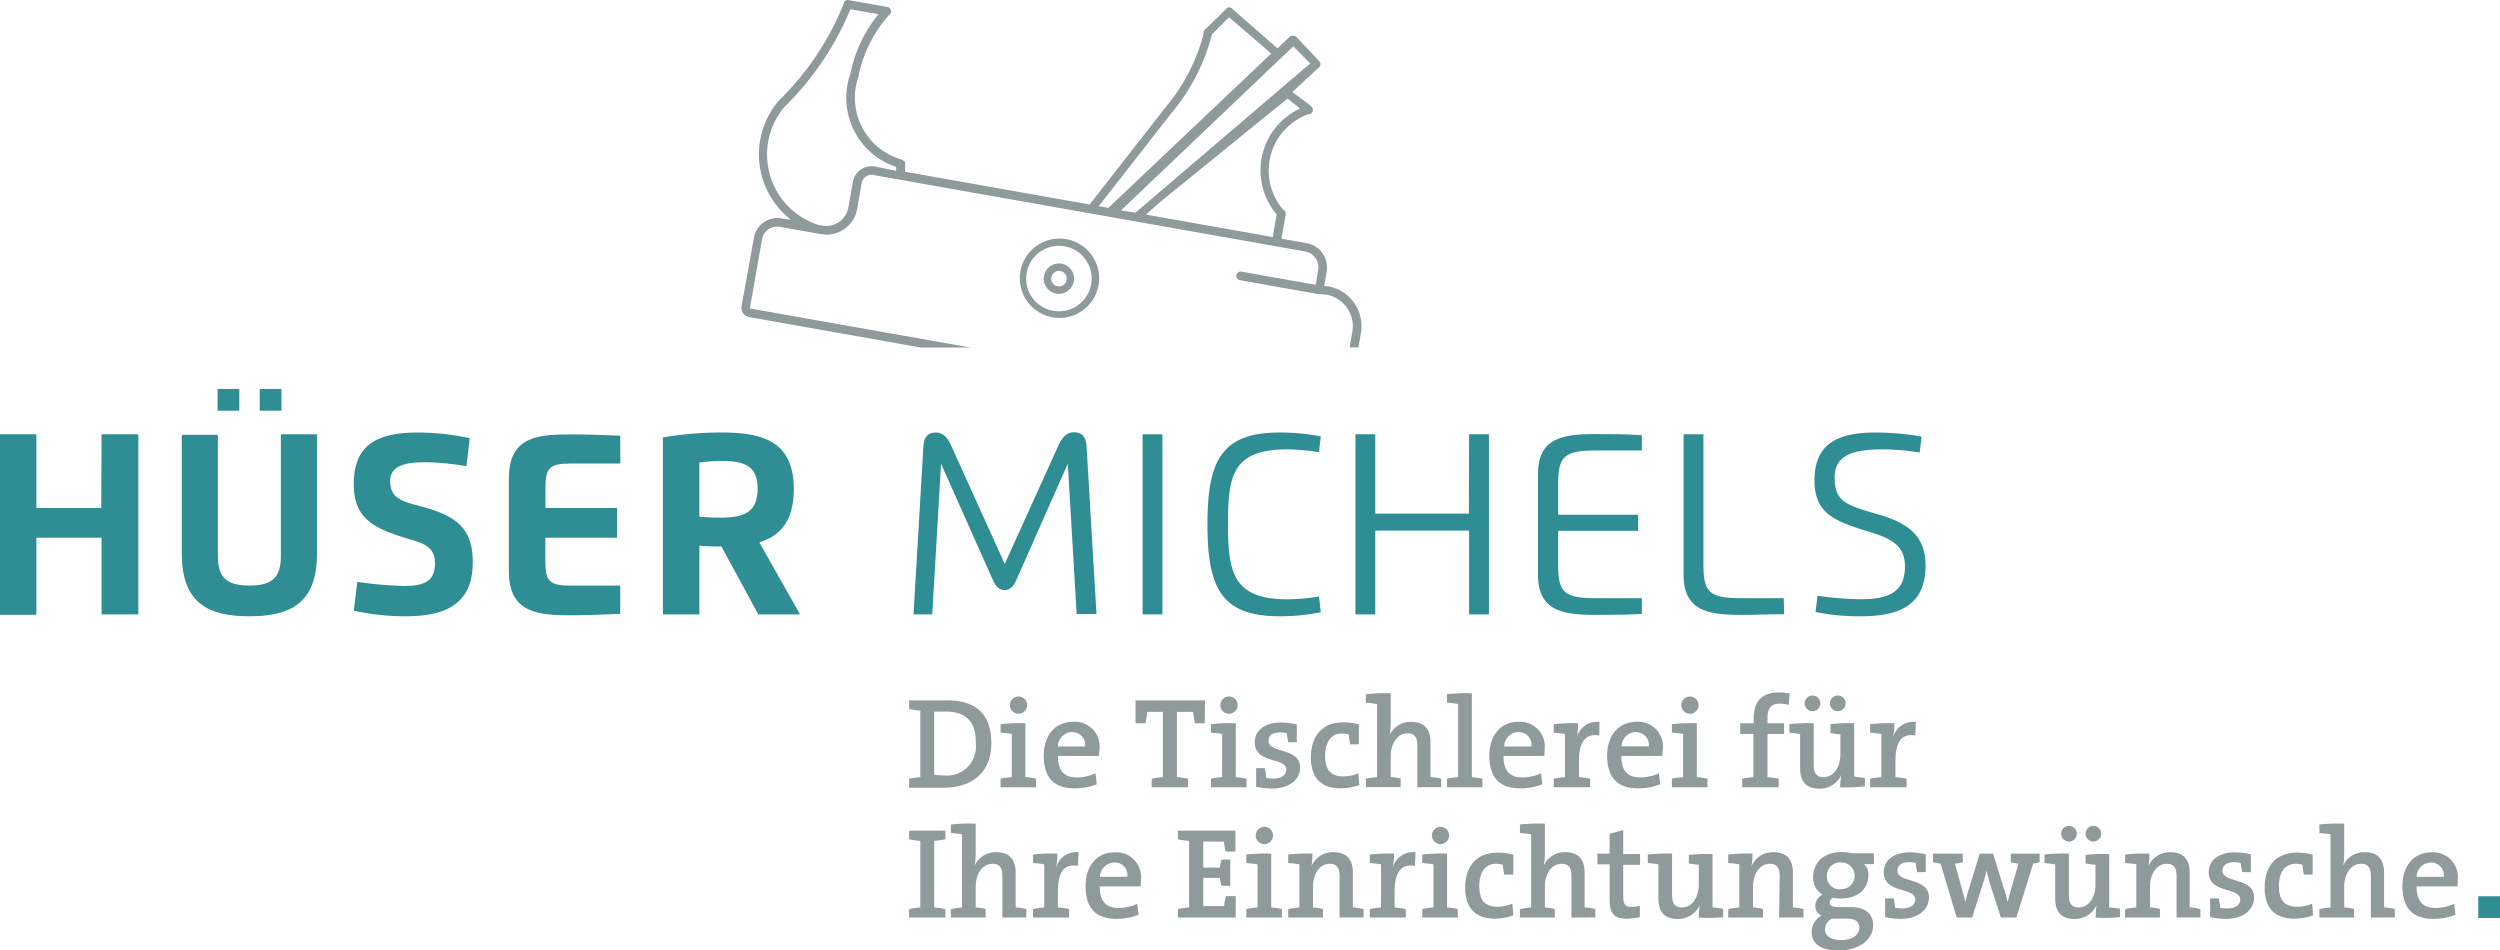 <?xml version="1.0" encoding="UTF-8"?>
<svg xmlns="http://www.w3.org/2000/svg" id="Ebene_1" data-name="Ebene 1" viewBox="0 0 252.08 95.84">
  <defs>
    <style>.cls-1{fill:#2e8e93;}.cls-2{fill:#8f9a9b;}</style>
  </defs>
  <path class="cls-1" d="M11.57,45.57h3.71V63.73H11.57V56H5v7.77H1.33V45.57H5V53h6.54Z" transform="translate(-1.33 -1.78)"></path>
  <path class="cls-1" d="M33.29,57.62c0,5-2.69,6.3-6.81,6.3s-6.82-1.31-6.82-6.3v-12H23.3V57.82c0,2.16.83,3,3.18,3s3.17-.85,3.17-3V45.57h3.64Z" transform="translate(-1.33 -1.78)"></path>
  <path class="cls-1" d="M40.67,50.27c0,1.82,1.25,2.07,3.33,2.63,3.48.94,5,2.28,5,5.57,0,4-2.44,5.45-6.74,5.45A24.47,24.47,0,0,1,37,63.36l.36-2.91a37.1,37.1,0,0,0,4.75.41c1.91,0,3.08-.43,3.08-2.26s-1.33-2.07-3-2.58C38.91,55,37,54,37,50.59c0-3.94,2.32-5.2,6.5-5.2a26.16,26.16,0,0,1,5.2.57l-.34,2.83a25.91,25.91,0,0,0-4-.4C42.89,48.39,40.67,48.45,40.67,50.27Z" transform="translate(-1.33 -1.78)"></path>
  <path class="cls-1" d="M63.88,48.52h-5c-2.17,0-2.55.45-2.55,2.46V53h7.22V56H56.32v2.36c0,2,.38,2.47,2.55,2.47h5v2.85c-1.28.06-3.71.14-4.93.14-3.28,0-6.3-.18-6.3-4.44V50c0-4.25,3-4.42,6.3-4.42,1.32,0,3.68.07,4.93.13Z" transform="translate(-1.33 -1.78)"></path>
  <path class="cls-1" d="M71.85,63.73H68.17V45.89a34.33,34.33,0,0,1,5.91-.5c4,0,7.29.79,7.29,5.7,0,3.21-1.35,4.72-3.48,5.37L82,63.73H77.79l-3.72-6.85c-.74,0-1.58,0-2.22-.08Zm0-9.86a18.56,18.56,0,0,0,2.24.1c2.28,0,3.63-.59,3.63-2.89,0-2-.9-2.82-3.55-2.82a18.21,18.21,0,0,0-2.32.16Z" transform="translate(-1.33 -1.78)"></path>
  <path class="cls-1" d="M102.64,58.64l5.44-12c.4-.87.91-1.28,1.51-1.28.81,0,1.24.43,1.3,1.4l1,16.94h-2L109,48.53,103.8,60.28c-.29.65-.62,1-1.17,1s-.89-.35-1.18-1L96.22,48.54l-.89,15.19H93.44l1-16.95c.06-1,.47-1.39,1.28-1.39.59,0,1.09.38,1.49,1.26Z" transform="translate(-1.33 -1.78)"></path>
  <path class="cls-1" d="M116.54,45.57h2V63.73h-2Z" transform="translate(-1.33 -1.78)"></path>
  <path class="cls-1" d="M134.51,63.51a20.38,20.38,0,0,1-4.14.41c-5.87,0-7.29-2.82-7.29-9.27s1.43-9.26,7.29-9.26a21.5,21.5,0,0,1,4.14.39l-.19,1.6a21.84,21.84,0,0,0-3.17-.29c-5.58,0-6,2.68-6,7.56s.54,7.56,6,7.56a21.23,21.23,0,0,0,3.18-.28Z" transform="translate(-1.33 -1.78)"></path>
  <path class="cls-1" d="M149.46,45.57h2V63.73h-2V55.28H140v8.45h-2V45.57h2v8h9.44Z" transform="translate(-1.33 -1.78)"></path>
  <path class="cls-1" d="M166.88,47.2h-4.55c-3.34,0-3.89.6-3.89,3.48v3h8.07V55.3h-8.07v3.35c0,2.87.55,3.45,3.89,3.45h4.55v1.59c-1.44.07-3.08.09-4.47.09-3.07,0-6-.16-6-4V49.55c0-3.85,2.9-4,6-4,1.16,0,3,0,4.47.11Z" transform="translate(-1.33 -1.78)"></path>
  <path class="cls-1" d="M181.23,63.71c-1.46,0-2.87.07-4.14.07-3.08,0-6-.16-6-4V45.57h2V58.65c0,2.85.54,3.45,3.89,3.45h4.21Z" transform="translate(-1.33 -1.78)"></path>
  <path class="cls-1" d="M186.32,49.88c0,2.39,1,2.8,4.17,3.7,2.94.84,5,2,5,5.23,0,3.74-2.31,5.11-6.45,5.11a22,22,0,0,1-4.64-.43l.19-1.64a32.09,32.09,0,0,0,4.37.35c2.6,0,4.45-.59,4.45-3.3,0-2.26-1.55-2.88-4-3.62-3.21-1-5.12-1.81-5.12-5.05,0-3.65,2.22-4.84,6.2-4.84a27.27,27.27,0,0,1,4.59.41l-.18,1.61a24.49,24.49,0,0,0-3.62-.32C188.66,47.09,186.32,47.44,186.32,49.88Z" transform="translate(-1.33 -1.78)"></path>
  <path class="cls-2" d="M96.43,81.21c-.9,0-1.87,0-2.31,0H93V80.3a7.5,7.5,0,0,1,1.13-.16V73.43A7.46,7.46,0,0,1,93,73.26V72.4h1.09c.7,0,1.72,0,2.75,0,2.75,0,4.45,1.26,4.45,4.3S99.29,81.21,96.43,81.21Zm.28-7.68c-.43,0-.88,0-1.19,0v6.37a8.4,8.4,0,0,0,1,.07,2.92,2.92,0,0,0,3.2-3.25C99.77,74.69,98.85,73.53,96.71,73.53Z" transform="translate(-1.33 -1.78)"></path>
  <path class="cls-2" d="M102.22,81.16V80.3a7.69,7.69,0,0,1,1.13-.16V75.79c-.31-.05-.76-.11-1.13-.13V74.8a16.85,16.85,0,0,1,2.5-.09v5.43a6.65,6.65,0,0,1,1.08.16v.86ZM104,73.75a.87.87,0,1,1,.9-.87A.88.88,0,0,1,104,73.75Z" transform="translate(-1.33 -1.78)"></path>
  <path class="cls-2" d="M112.12,78H108c0,1.49.62,2.17,1.91,2.17a4.47,4.47,0,0,0,1.88-.42l.13,1.11a6,6,0,0,1-2.24.41c-2,0-3.11-1-3.11-3.31,0-1.94,1.06-3.4,3-3.4a2.5,2.5,0,0,1,2.63,2.79A5.48,5.48,0,0,1,112.12,78Zm-2.65-2.41A1.48,1.48,0,0,0,108,77.05h2.74A1.26,1.26,0,0,0,109.47,75.61Z" transform="translate(-1.33 -1.78)"></path>
  <path class="cls-2" d="M122.81,74.71h-1c-.07-.45-.15-.83-.18-1.15H120v6.58a7.69,7.69,0,0,1,1.13.16v.86h-3.67V80.3a7.55,7.55,0,0,1,1.12-.16V73.56H117c0,.32-.09.7-.17,1.15h-1V72.4h7Z" transform="translate(-1.33 -1.78)"></path>
  <path class="cls-2" d="M123.43,81.16V80.3a7.69,7.69,0,0,1,1.13-.16V75.79c-.31-.05-.75-.11-1.13-.13V74.8a17,17,0,0,1,2.51-.09v5.43a6.82,6.82,0,0,1,1.08.16v.86Zm1.82-7.41a.87.87,0,1,1,0-1.74.87.87,0,1,1,0,1.74Z" transform="translate(-1.33 -1.78)"></path>
  <path class="cls-2" d="M129.59,81.29a7.14,7.14,0,0,1-1.6-.18V79.23h.87a7.24,7.24,0,0,1,.14,1,5.37,5.37,0,0,0,.72.06c.77,0,1.31-.34,1.31-.9,0-1.29-3.18-.55-3.18-2.76,0-1.13.92-2,2.67-2a7.5,7.5,0,0,1,1.57.2v1.8h-.86a7.21,7.21,0,0,1-.15-.93,3.42,3.42,0,0,0-.66-.07c-.79,0-1.18.33-1.18.84,0,1.32,3.18.64,3.18,2.72C132.42,80.36,131.34,81.29,129.59,81.29Z" transform="translate(-1.33 -1.78)"></path>
  <path class="cls-2" d="M136.51,81.27c-1.73,0-3-.82-3-3.12,0-2.05,1.05-3.54,3.31-3.54a5.49,5.49,0,0,1,1.53.22v2h-.88c-.07-.35-.12-.67-.15-1a2.8,2.8,0,0,0-.68-.09c-1.07,0-1.69.85-1.69,2.2s.44,2.13,1.85,2.13a3.91,3.91,0,0,0,1.5-.32l.09,1.19A5.81,5.81,0,0,1,136.51,81.27Z" transform="translate(-1.33 -1.78)"></path>
  <path class="cls-2" d="M144.24,81.16V77c0-.81-.2-1.27-1-1.27-1,0-1.68,1-1.68,2.32v2.08a5.35,5.35,0,0,1,1,.15v.87h-3.51V80.3a7.69,7.69,0,0,1,1.13-.16V72.77a11.25,11.25,0,0,0-1.13-.14v-.85a16.93,16.93,0,0,1,2.51-.09v2.92a6.77,6.77,0,0,1-.11,1.3h0a2.3,2.3,0,0,1,2.19-1.34c1.46,0,1.93.92,1.93,2.07v3.49a6.82,6.82,0,0,1,1.08.16v.86Z" transform="translate(-1.33 -1.78)"></path>
  <path class="cls-2" d="M150.81,80.3v.86h-3.58V80.3a7.69,7.69,0,0,1,1.13-.16V72.77a11.25,11.25,0,0,0-1.13-.14v-.85a16.93,16.93,0,0,1,2.51-.09v8.45A6.69,6.69,0,0,1,150.81,80.3Z" transform="translate(-1.33 -1.78)"></path>
  <path class="cls-2" d="M157.05,78h-4.12c0,1.49.62,2.17,1.91,2.17a4.43,4.43,0,0,0,1.88-.42l.13,1.11a5.94,5.94,0,0,1-2.23.41c-2,0-3.12-1-3.12-3.31,0-1.94,1.07-3.4,2.95-3.4a2.5,2.5,0,0,1,2.63,2.79C157.08,77.55,157.07,77.77,157.05,78Zm-2.65-2.41A1.48,1.48,0,0,0,153,77.05h2.74A1.26,1.26,0,0,0,154.4,75.61Z" transform="translate(-1.33 -1.78)"></path>
  <path class="cls-2" d="M162.59,75.94c-1.41-.23-2.05.67-2.05,2.6v1.6a7.69,7.69,0,0,1,1.13.16v.86H158V80.3a7.69,7.69,0,0,1,1.13-.16V75.79c-.31-.05-.75-.11-1.13-.13V74.8a16.56,16.56,0,0,1,2.46-.09,10,10,0,0,1-.13,1.43h0a2.07,2.07,0,0,1,2.28-1.56Z" transform="translate(-1.33 -1.78)"></path>
  <path class="cls-2" d="M168.92,78h-4.11c0,1.49.62,2.17,1.91,2.17a4.43,4.43,0,0,0,1.88-.42l.13,1.11a5.94,5.94,0,0,1-2.23.41c-2,0-3.12-1-3.12-3.31,0-1.94,1.07-3.4,3-3.4A2.5,2.5,0,0,1,169,77.37,5.48,5.48,0,0,1,168.92,78Zm-2.64-2.41a1.47,1.47,0,0,0-1.44,1.44h2.74A1.27,1.27,0,0,0,166.28,75.61Z" transform="translate(-1.33 -1.78)"></path>
  <path class="cls-2" d="M169.91,81.16V80.3a7.69,7.69,0,0,1,1.13-.16V75.79c-.31-.05-.75-.11-1.13-.13V74.8a16.93,16.93,0,0,1,2.51-.09v5.43a7,7,0,0,1,1.08.16v.86Zm1.82-7.41a.87.87,0,1,1,0-1.74.87.87,0,1,1,0,1.74Z" transform="translate(-1.33 -1.78)"></path>
  <path class="cls-2" d="M181.69,72.86a3.39,3.39,0,0,0-.91-.13c-.84,0-1.23.45-1.23,1.46v.52h1.67v1.08h-1.67v4.35a7.69,7.69,0,0,1,1.13.16v.86H177V80.3a7.69,7.69,0,0,1,1.13-.16V75.79H176.8V74.71h1.36v-.49c0-1.77.87-2.62,2.55-2.62a5.74,5.74,0,0,1,1.08.11Z" transform="translate(-1.33 -1.78)"></path>
  <path class="cls-2" d="M186.87,81.16A7.79,7.79,0,0,1,187,79.9h0a2.35,2.35,0,0,1-2.24,1.4c-1.47,0-1.92-.92-1.92-2.06V75.79c-.31-.05-.74-.11-1.08-.13V74.8a15.86,15.86,0,0,1,2.45-.09v4.15c0,.81.22,1.28,1,1.28,1,0,1.69-1,1.69-2.31v-2c-.27,0-.66-.1-1-.12V74.8a14.23,14.23,0,0,1,2.39-.09v5.37a8.87,8.87,0,0,0,1.08.13v.86A15.53,15.53,0,0,1,186.87,81.16Zm-2.78-7.67a.79.79,0,1,1,.79-.79A.79.79,0,0,1,184.09,73.49Zm2.56,0a.79.79,0,1,1,.78-.79A.79.79,0,0,1,186.65,73.49Z" transform="translate(-1.33 -1.78)"></path>
  <path class="cls-2" d="M194.45,75.94c-1.41-.23-2,.67-2,2.6v1.6a7.69,7.69,0,0,1,1.13.16v.86H189.9V80.3a7.5,7.5,0,0,1,1.13-.16V75.79c-.32-.05-.76-.11-1.13-.13V74.8a16.37,16.37,0,0,1,2.45-.09,10,10,0,0,1-.13,1.43h0a2.08,2.08,0,0,1,2.29-1.56Z" transform="translate(-1.33 -1.78)"></path>
  <path class="cls-2" d="M93,94.3v-.85a6.38,6.38,0,0,1,1.13-.17V86.57A7.46,7.46,0,0,1,93,86.4v-.86h3.66v.86a7.66,7.66,0,0,1-1.13.17v6.71a6.53,6.53,0,0,1,1.13.17v.85Z" transform="translate(-1.33 -1.78)"></path>
  <path class="cls-2" d="M102.4,94.3V90.15c0-.8-.21-1.27-1-1.27-1,0-1.69,1-1.69,2.32v2.08a5.23,5.23,0,0,1,1,.15v.87h-3.5v-.85a6.41,6.41,0,0,1,1.12-.17V85.91a9.08,9.08,0,0,0-1.12-.13v-.86a16.79,16.79,0,0,1,2.5-.09v2.92a7.71,7.71,0,0,1-.1,1.3h0a2.33,2.33,0,0,1,2.19-1.34c1.47,0,1.94.92,1.94,2.07v3.49a5.84,5.84,0,0,1,1.07.17v.85Z" transform="translate(-1.33 -1.78)"></path>
  <path class="cls-2" d="M110,89.09c-1.41-.24-2,.66-2,2.59v1.6a6.53,6.53,0,0,1,1.13.17v.85h-3.64v-.85a6.53,6.53,0,0,1,1.13-.17V88.93c-.31-.05-.75-.1-1.13-.13v-.86a18,18,0,0,1,2.46-.09,10,10,0,0,1-.13,1.43h0a2.08,2.08,0,0,1,2.28-1.56Z" transform="translate(-1.33 -1.78)"></path>
  <path class="cls-2" d="M116.33,91.16h-4.11c0,1.49.62,2.17,1.9,2.17a4.43,4.43,0,0,0,1.88-.42l.13,1.11a5.9,5.9,0,0,1-2.23.41c-2,0-3.11-1-3.11-3.31,0-1.94,1.06-3.4,2.94-3.4a2.5,2.5,0,0,1,2.64,2.79C116.37,90.69,116.35,90.92,116.33,91.16Zm-2.65-2.41a1.48,1.48,0,0,0-1.44,1.44H115A1.26,1.26,0,0,0,113.68,88.75Z" transform="translate(-1.33 -1.78)"></path>
  <path class="cls-2" d="M120.1,94.3v-.85a6.53,6.53,0,0,1,1.13-.17V86.57a7.66,7.66,0,0,1-1.13-.17v-.86h5.8v2.1h-1c-.06-.36-.13-.71-.15-1h-2.09v2.62h1.67a5,5,0,0,1,.17-.81h.88v2.65h-.88a4.21,4.21,0,0,1-.17-.8h-1.67v2.84h2.1a9.71,9.71,0,0,1,.17-1h1V94.3Z" transform="translate(-1.33 -1.78)"></path>
  <path class="cls-2" d="M127,94.3v-.85a6.53,6.53,0,0,1,1.13-.17V88.93c-.31-.05-.75-.1-1.13-.13v-.86a18.41,18.41,0,0,1,2.51-.09v5.43a6,6,0,0,1,1.08.17v.85Zm1.82-7.41a.87.87,0,1,1,0-1.74.87.87,0,1,1,0,1.74Z" transform="translate(-1.33 -1.78)"></path>
  <path class="cls-2" d="M136.4,90.15c0-.8-.22-1.27-1-1.27-1,0-1.68,1-1.68,2.31v2.09a5.25,5.25,0,0,1,1,.15v.87h-3.5v-.85a6.53,6.53,0,0,1,1.13-.17V88.93c-.31-.05-.75-.1-1.13-.13v-.86a17.88,17.88,0,0,1,2.45-.09,9.15,9.15,0,0,1-.1,1.26h0a2.36,2.36,0,0,1,2.24-1.4c1.46,0,1.93.92,1.93,2.07v3.49a6,6,0,0,1,1.08.17v.85H136.4Z" transform="translate(-1.33 -1.78)"></path>
  <path class="cls-2" d="M144,89.09c-1.41-.24-2.05.66-2.05,2.59v1.6a6.53,6.53,0,0,1,1.13.17v.85h-3.63v-.85a6.53,6.53,0,0,1,1.13-.17V88.93c-.31-.05-.75-.1-1.13-.13v-.86a17.88,17.88,0,0,1,2.45-.09,10,10,0,0,1-.13,1.43h0a2.09,2.09,0,0,1,2.29-1.56Z" transform="translate(-1.33 -1.78)"></path>
  <path class="cls-2" d="M144.74,94.3v-.85a6.53,6.53,0,0,1,1.13-.17V88.93c-.31-.05-.76-.1-1.13-.13v-.86a18.32,18.32,0,0,1,2.5-.09v5.43a5.68,5.68,0,0,1,1.08.17v.85Zm1.82-7.41a.87.87,0,1,1,.89-.87A.88.88,0,0,1,146.56,86.89Z" transform="translate(-1.33 -1.78)"></path>
  <path class="cls-2" d="M152.07,94.41c-1.72,0-3-.82-3-3.12,0-2.05,1.05-3.54,3.31-3.54a5.56,5.56,0,0,1,1.54.22v2H153c-.06-.35-.11-.67-.14-1a2.88,2.88,0,0,0-.69-.09c-1.06,0-1.68.85-1.68,2.2s.44,2.13,1.85,2.13a3.86,3.86,0,0,0,1.49-.32l.09,1.19A5.71,5.71,0,0,1,152.07,94.41Z" transform="translate(-1.33 -1.78)"></path>
  <path class="cls-2" d="M159.78,94.3V90.15c0-.8-.2-1.27-1-1.27-1,0-1.68,1-1.68,2.32v2.08a5.35,5.35,0,0,1,1,.15v.87h-3.51v-.85a6.53,6.53,0,0,1,1.13-.17V85.91a9,9,0,0,0-1.13-.13v-.86a16.93,16.93,0,0,1,2.51-.09v2.92a6.77,6.77,0,0,1-.11,1.3h0a2.32,2.32,0,0,1,2.19-1.34c1.46,0,1.93.92,1.93,2.07v3.49a6,6,0,0,1,1.08.17v.85Z" transform="translate(-1.33 -1.78)"></path>
  <path class="cls-2" d="M165.42,94.42c-1.37,0-1.79-.53-1.79-2V88.93H162.4V87.85h1.23v-2l1.37-.37v2.42h1.7v1.08H165V92c0,1,.19,1.22.84,1.22a3.16,3.16,0,0,0,.84-.11v1.15A7.27,7.27,0,0,1,165.42,94.42Z" transform="translate(-1.33 -1.78)"></path>
  <path class="cls-2" d="M172.62,94.3a7.82,7.82,0,0,1,.1-1.26h0a2.38,2.38,0,0,1-2.25,1.4c-1.46,0-1.92-.92-1.92-2.06V88.93c-.31-.05-.74-.1-1.07-.13v-.86a17.22,17.22,0,0,1,2.45-.09V92c0,.81.22,1.28,1,1.28,1,0,1.69-1,1.69-2.31v-2c-.28,0-.66-.09-1-.12v-.86a14.15,14.15,0,0,1,2.39-.09v5.38c.31,0,.72.1,1.07.12v.86A15.43,15.43,0,0,1,172.62,94.3Z" transform="translate(-1.33 -1.78)"></path>
  <path class="cls-2" d="M180.78,90.15c0-.8-.22-1.27-1-1.27-1,0-1.69,1-1.69,2.31v2.09a5.23,5.23,0,0,1,1,.15v.87h-3.5v-.85a6.41,6.41,0,0,1,1.12-.17V88.93c-.31-.05-.75-.1-1.12-.13v-.86a17.82,17.82,0,0,1,2.45-.09,9.15,9.15,0,0,1-.1,1.26h0a2.35,2.35,0,0,1,2.23-1.4c1.47,0,1.94.92,1.94,2.07v3.49a5.84,5.84,0,0,1,1.07.17v.85h-2.46Z" transform="translate(-1.33 -1.78)"></path>
  <path class="cls-2" d="M186.71,97.62C185,97.62,184,97,184,95.73a1.87,1.87,0,0,1,1-1.62,1.07,1.07,0,0,1-.63-1A1.24,1.24,0,0,1,185.1,92a2,2,0,0,1-.94-1.83c0-1.35,1-2.48,2.88-2.48a5.21,5.21,0,0,1,1.06.13h2.18v1.09h-1a1.37,1.37,0,0,1,.45,1.08c0,1.39-1,2.39-2.83,2.39a3.31,3.31,0,0,1-.72-.08.58.58,0,0,0-.36.49c0,.33.3.46,1.06.46H188c1.4,0,2.2.66,2.2,1.83C190.2,96.51,188.79,97.62,186.71,97.62Zm.91-3.21h-1.21a2.06,2.06,0,0,1-.36,0,1.25,1.25,0,0,0-.7,1.08c0,.69.65,1.08,1.58,1.08,1.21,0,1.88-.51,1.88-1.26C188.81,94.77,188.44,94.41,187.62,94.41ZM187,88.75a1.32,1.32,0,0,0-1.46,1.35A1.26,1.26,0,0,0,187,91.43a1.34,1.34,0,1,0,0-2.68Z" transform="translate(-1.33 -1.78)"></path>
  <path class="cls-2" d="M193,94.43a7.11,7.11,0,0,1-1.59-.18V92.37h.87a9.43,9.43,0,0,1,.14.95,5.36,5.36,0,0,0,.71.06c.78,0,1.32-.34,1.32-.89,0-1.3-3.18-.56-3.18-2.77,0-1.13.92-2,2.67-2a7.5,7.5,0,0,1,1.57.2v1.8h-.86a4.87,4.87,0,0,1-.15-.93,3.62,3.62,0,0,0-.67-.07c-.79,0-1.18.33-1.18.85,0,1.31,3.18.63,3.18,2.71C195.81,93.5,194.74,94.43,193,94.43Z" transform="translate(-1.33 -1.78)"></path>
  <path class="cls-2" d="M206.34,88.86l-1.7,5.44h-1.56L202,90.93c-.14-.43-.24-.87-.36-1.36h0c-.13.57-.29,1.07-.46,1.62l-1,3.11h-1.55L197,88.86a4.64,4.64,0,0,1-.76-.14v-.87h3v.87a3.85,3.85,0,0,1-.78.13l.65,2.43c.14.52.3,1,.4,1.46h0a13.4,13.4,0,0,1,.44-1.63l1-3.26h1.35l1,3.26a16.34,16.34,0,0,1,.47,1.65h0c.1-.47.22-.86.37-1.42l.72-2.49a3.85,3.85,0,0,1-.78-.13v-.87h2.91v.87A4.76,4.76,0,0,1,206.34,88.86Z" transform="translate(-1.33 -1.78)"></path>
  <path class="cls-2" d="M212.64,94.3a9.11,9.11,0,0,1,.09-1.26h0a2.38,2.38,0,0,1-2.25,1.4c-1.47,0-1.92-.92-1.92-2.06V88.93c-.31-.05-.74-.1-1.08-.13v-.86a17.37,17.37,0,0,1,2.46-.09V92c0,.81.22,1.28,1,1.28,1,0,1.68-1,1.68-2.31v-2c-.27,0-.66-.09-1-.12v-.86a14.23,14.23,0,0,1,2.39-.09v5.38c.31,0,.73.1,1.08.12v.86A15.48,15.48,0,0,1,212.64,94.3Zm-2.78-7.67a.79.79,0,0,1,0-1.57.79.79,0,1,1,0,1.57Zm2.56,0a.79.79,0,1,1,.78-.79A.79.79,0,0,1,212.42,86.63Z" transform="translate(-1.33 -1.78)"></path>
  <path class="cls-2" d="M220.8,90.15c0-.8-.23-1.27-1-1.27-1,0-1.68,1-1.68,2.31v2.09a5.35,5.35,0,0,1,1,.15v.87h-3.51v-.85a6.53,6.53,0,0,1,1.13-.17V88.93c-.31-.05-.75-.1-1.13-.13v-.86a17.88,17.88,0,0,1,2.45-.09,7.82,7.82,0,0,1-.1,1.26h0a2.34,2.34,0,0,1,2.23-1.4c1.46,0,1.93.92,1.93,2.07v3.49a5.81,5.81,0,0,1,1.08.17v.85H220.8Z" transform="translate(-1.33 -1.78)"></path>
  <path class="cls-2" d="M225.78,94.43a7.2,7.2,0,0,1-1.6-.18V92.37h.88a9.43,9.43,0,0,1,.14.95,5.22,5.22,0,0,0,.71.06c.78,0,1.31-.34,1.31-.89,0-1.3-3.18-.56-3.18-2.77,0-1.13.92-2,2.68-2a7.67,7.67,0,0,1,1.57.2v1.8h-.86a5.83,5.83,0,0,1-.16-.93,3.42,3.42,0,0,0-.66-.07c-.79,0-1.18.33-1.18.85,0,1.31,3.18.63,3.18,2.71C228.61,93.5,227.53,94.43,225.78,94.43Z" transform="translate(-1.33 -1.78)"></path>
  <path class="cls-2" d="M232.68,94.41c-1.73,0-3-.82-3-3.12,0-2.05,1-3.54,3.31-3.54a5.55,5.55,0,0,1,1.53.22v2h-.88c-.07-.35-.12-.67-.15-1a2.8,2.8,0,0,0-.68-.09c-1.07,0-1.69.85-1.69,2.2s.44,2.13,1.85,2.13a3.91,3.91,0,0,0,1.5-.32l.09,1.19A5.81,5.81,0,0,1,232.68,94.41Z" transform="translate(-1.33 -1.78)"></path>
  <path class="cls-2" d="M240.39,94.3V90.15c0-.8-.21-1.27-1-1.27-1,0-1.69,1-1.69,2.32v2.08a5.23,5.23,0,0,1,1,.15v.87h-3.5v-.85a6.41,6.41,0,0,1,1.12-.17V85.91a9.08,9.08,0,0,0-1.12-.13v-.86a16.79,16.79,0,0,1,2.5-.09v2.92a7.71,7.71,0,0,1-.1,1.3h0a2.32,2.32,0,0,1,2.19-1.34c1.47,0,1.93.92,1.93,2.07v3.49a5.81,5.81,0,0,1,1.08.17v.85Z" transform="translate(-1.33 -1.78)"></path>
  <path class="cls-2" d="M249.12,91.16H245c0,1.49.62,2.17,1.91,2.17a4.43,4.43,0,0,0,1.88-.42l.13,1.11a5.94,5.94,0,0,1-2.23.41c-2,0-3.12-1-3.12-3.31,0-1.94,1.07-3.4,2.95-3.4a2.5,2.5,0,0,1,2.63,2.79A5.36,5.36,0,0,1,249.12,91.16Zm-2.64-2.41A1.47,1.47,0,0,0,245,90.19h2.74A1.27,1.27,0,0,0,246.48,88.75Z" transform="translate(-1.33 -1.78)"></path>
  <rect class="cls-1" x="249.89" y="90.37" width="2.19" height="2.19"></rect>
  <rect class="cls-1" x="26.19" y="39.22" width="2.19" height="2.19"></rect>
  <rect class="cls-1" x="21.94" y="39.22" width="2.19" height="2.19"></rect>
  <path class="cls-2" d="M108.37,28.37a1.53,1.53,0,1,0,1.24,1.77A1.53,1.53,0,0,0,108.37,28.37Zm-.4,2.27a.77.77,0,0,1-.63-.9.78.78,0,1,1,.63.9Z" transform="translate(-1.33 -1.78)"></path>
  <path class="cls-2" d="M108.81,25.89a4,4,0,1,0,3.28,4.69A4,4,0,0,0,108.81,25.89Zm2.54,4.56a3.3,3.3,0,1,1-2.67-3.83A3.29,3.29,0,0,1,111.35,30.45Z" transform="translate(-1.33 -1.78)"></path>
  <path class="cls-2" d="M135.24,30.65l-.1,0-.29-.05.25-1.4a2.51,2.51,0,0,0-2-2.9l-2.56-.45.43-2.44a.42.42,0,0,0-.23-.46,6,6,0,0,1-1.18-2.08,6.05,6.05,0,0,1,3.7-7.58.44.44,0,0,0,.34-.73,6.26,6.26,0,0,0-.76-.6l-1.2-.91,2.71-2.5a.42.42,0,0,0,0-.6L132.05,5.5a.54.54,0,0,0-.69,0l-1.22,1.16-4.57-4,0-.05-.2-.08-.25,0-2.33,2.28a.43.43,0,0,0-.1.42,19.23,19.23,0,0,1-3.83,7.36l-7.66,9.81-18.6-3.3,0-.71,0-.15,0-.08,0-.05-.26-.2a4.75,4.75,0,0,1-.49-.17A6.47,6.47,0,0,1,87.93,9.4l0-.12v0a13.21,13.21,0,0,1,3.06-6A.41.41,0,0,0,91.17,3V2.87a1.89,1.89,0,0,0-.06-.18.45.45,0,0,0-.32-.21l-3.9-.69a.38.38,0,0,0-.33.07l-.12.1,0,.1a28.53,28.53,0,0,1-6.57,9.86l-.06.06a8.33,8.33,0,0,0,1,11.73l.2.17,0,.05-.87-.13a2.41,2.41,0,0,0-2.79,1.95L76.1,32.67a.93.93,0,0,0,.76,1.08l17.3,3.07h5L77,32.89a.06.06,0,0,1-.05-.07l1.22-6.92A1.54,1.54,0,0,1,80,24.66l4.13.73a3.14,3.14,0,0,0,3.63-2.54l.45-2.58a1,1,0,0,1,1.21-.84l43.54,7.71A1.62,1.62,0,0,1,134.24,29L134,30.5l-7.5-1.33a.44.44,0,0,0-.5.36.43.43,0,0,0,.35.5l7.93,1.41h.21l0,0a3.39,3.39,0,0,1,.47.05l.12,0a3.24,3.24,0,0,1,2.63,3.62l-.3,1.7h.89l.25-1.43A4.08,4.08,0,0,0,135.24,30.65ZM89.54,18.57a1.91,1.91,0,0,0-2.21,1.55l-.46,2.58a2.26,2.26,0,0,1-2.62,1.83l-.38-.06A7.46,7.46,0,0,1,80.4,12.59a29.63,29.63,0,0,0,6.68-9.88l2.83.5A13.81,13.81,0,0,0,87.1,9.1l0,.05v0a7.34,7.34,0,0,0,4.33,9.37l.26.09V19Zm42.2-12.12,1.7,1.73-17.57,15,0,.05L114.36,23ZM112.12,22.57l7.33-9.39a19.94,19.94,0,0,0,4.08-7.93l1.73-1.73,4.25,3.66L113.09,22.74Zm17.54,3.11-12.77-2.26,1.4-1.26,12.87-10.44,1.26,1a6.87,6.87,0,0,0-2.36,10.68Z" transform="translate(-1.33 -1.78)"></path>
</svg>
